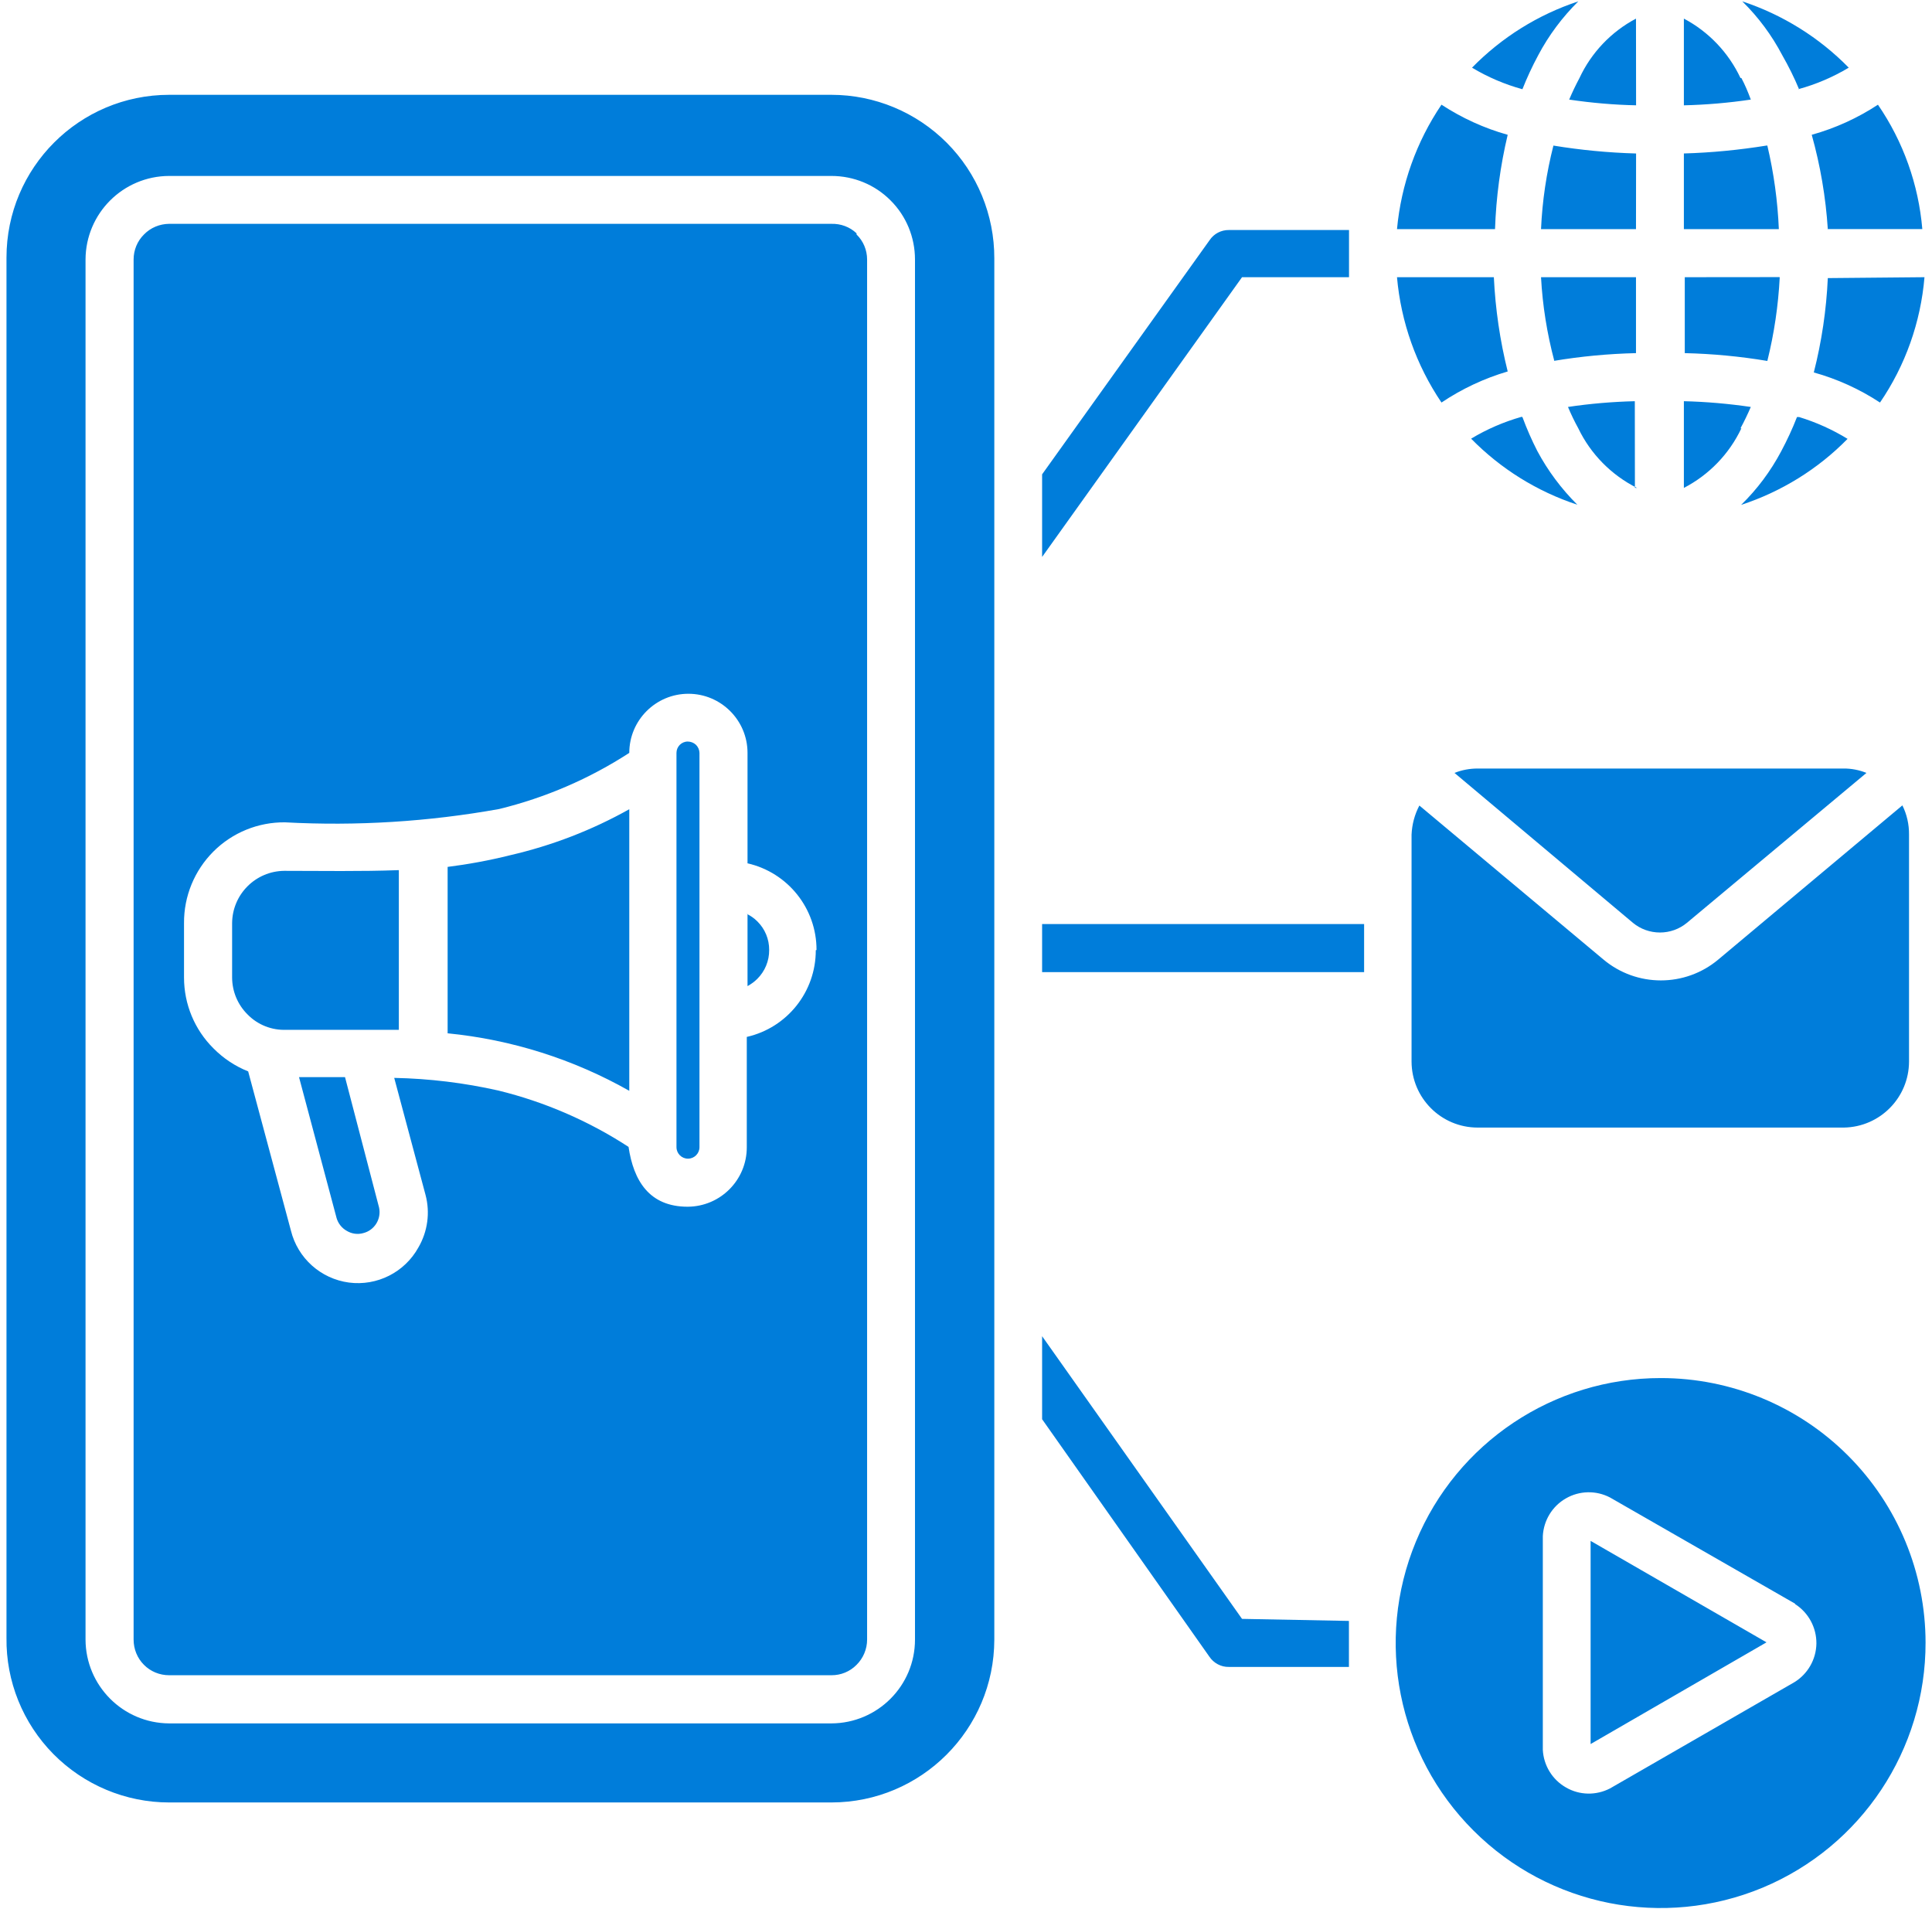 <svg xmlns="http://www.w3.org/2000/svg" width="84" height="83" viewBox="0 0 84 83" fill="none"><path d="M83.673 12.051C83.509 14.004 82.845 15.883 81.739 17.5C80.853 16.918 79.884 16.477 78.861 16.192C79.204 14.848 79.407 13.473 79.47 12.09L83.673 12.051ZM75.673 18.621C75.837 18.317 75.986 18.008 76.122 17.692C75.157 17.551 74.185 17.465 73.212 17.442V21.211C74.306 20.645 75.185 19.734 75.712 18.621L75.673 18.621ZM75.673 3.391C75.153 2.286 74.29 1.379 73.212 0.809V4.579C74.185 4.555 75.157 4.473 76.122 4.329C76.001 4.001 75.872 3.692 75.712 3.391H75.673ZM78.185 3.879H78.181C78.954 3.669 79.696 3.352 80.38 2.942C79.091 1.626 77.501 0.637 75.751 0.059C76.45 0.743 77.036 1.536 77.489 2.399C77.763 2.879 78.009 3.372 78.22 3.879H78.185ZM76.806 6.329H76.802C75.614 6.52 74.415 6.637 73.212 6.672V9.962H77.341C77.29 8.739 77.122 7.52 76.841 6.329L76.806 6.329ZM77.345 12.047L73.251 12.051V15.352C74.454 15.38 75.653 15.493 76.841 15.692C77.138 14.497 77.317 13.278 77.38 12.051L77.345 12.047ZM67.544 15.688L67.54 15.692C68.728 15.493 69.927 15.38 71.13 15.352V12.051H67.001C67.067 13.282 67.263 14.501 67.579 15.692L67.544 15.688ZM71.134 4.579L71.13 0.81C70.052 1.38 69.189 2.286 68.673 3.392C68.513 3.692 68.364 4.001 68.224 4.333L68.22 4.329C69.2 4.474 70.185 4.56 71.173 4.579L71.134 4.579ZM71.134 6.669L71.13 6.673C69.927 6.638 68.728 6.524 67.54 6.329C67.236 7.52 67.056 8.735 67.001 9.962H71.13L71.134 6.669ZM78.134 18.13H78.13C77.931 18.642 77.7 19.138 77.442 19.622C76.985 20.482 76.4 21.27 75.7 21.95C77.45 21.376 79.04 20.395 80.329 19.079C79.673 18.677 78.962 18.356 78.22 18.13L78.134 18.13ZM79.384 9.958H83.583L83.579 9.962C83.415 8.02 82.751 6.157 81.65 4.552C80.763 5.134 79.794 5.575 78.771 5.86C79.146 7.2 79.38 8.575 79.47 9.962L79.384 9.958ZM71.083 21.208L71.079 17.442C70.106 17.466 69.134 17.548 68.173 17.692C68.306 18.009 68.454 18.317 68.622 18.622C69.161 19.743 70.06 20.653 71.173 21.212L71.083 21.208ZM71.001 40.122C71.329 40.392 71.743 40.54 72.173 40.54C72.599 40.54 73.013 40.392 73.341 40.122L81.15 33.602C80.833 33.474 80.493 33.407 80.15 33.411H64.24C63.9 33.411 63.56 33.474 63.239 33.602L71.001 40.122ZM66.15 18.122C65.384 18.341 64.646 18.657 63.962 19.071C65.251 20.384 66.833 21.368 68.579 21.942C67.888 21.255 67.302 20.47 66.841 19.61C66.595 19.13 66.38 18.638 66.192 18.13L66.15 18.122ZM61.372 36.282V46.153V46.149C61.376 47.735 62.657 49.016 64.239 49.02H80.173C81.74 48.993 82.998 47.719 83.001 46.149V36.282C83.005 35.841 82.908 35.407 82.712 35.013L74.712 41.712C73.267 42.926 71.158 42.926 69.712 41.712L61.712 35.02C61.505 35.411 61.392 35.841 61.372 36.282ZM43.231 11.282V71.282C43.223 75.188 40.059 78.356 36.149 78.36H7.352C5.462 78.36 3.649 77.598 2.321 76.255C0.993 74.911 0.258 73.091 0.282 71.2V11.2C0.282 7.294 3.446 4.126 7.352 4.122H36.153H36.149C38.032 4.122 39.837 4.876 41.165 6.208C42.493 7.54 43.235 9.348 43.231 11.231L43.231 11.282ZM39.782 11.282C39.782 10.317 39.403 9.391 38.719 8.712C38.04 8.028 37.114 7.649 36.149 7.649H7.352C5.348 7.657 3.727 9.278 3.719 11.282V71.282C3.727 73.286 5.348 74.911 7.352 74.923H36.153H36.149C38.157 74.915 39.782 73.286 39.782 71.282L39.782 11.282ZM37.243 10.192H37.239C37.536 10.477 37.7 10.872 37.7 11.282V71.282C37.7 71.692 37.532 72.091 37.239 72.38C36.954 72.669 36.559 72.833 36.149 72.829H7.352C6.942 72.829 6.547 72.669 6.258 72.376C5.969 72.087 5.809 71.692 5.809 71.282V11.282C5.809 10.872 5.969 10.481 6.262 10.192C6.547 9.899 6.942 9.735 7.352 9.731H36.153H36.149C36.555 9.72 36.946 9.864 37.239 10.141L37.243 10.192ZM35.501 41.301C35.505 39.496 34.258 37.934 32.501 37.532V32.731C32.501 31.313 31.348 30.161 29.93 30.161C28.512 30.161 27.36 31.313 27.36 32.731C25.626 33.856 23.712 34.68 21.7 35.172C18.63 35.723 15.505 35.918 12.391 35.75C11.223 35.739 10.102 36.196 9.278 37.02C8.454 37.844 7.993 38.965 8.001 40.129V42.5C8.001 43.657 8.462 44.766 9.282 45.578C9.712 46.012 10.223 46.352 10.79 46.578L12.649 53.5C12.946 54.7 13.946 55.594 15.172 55.758C16.395 55.918 17.594 55.313 18.192 54.231C18.594 53.539 18.708 52.715 18.5 51.942L17.141 46.864V46.86C18.665 46.891 20.184 47.075 21.672 47.411C23.68 47.903 25.594 48.731 27.328 49.86C27.547 51.329 28.227 52.461 29.899 52.461C31.321 52.454 32.469 51.301 32.469 49.879V45.079C34.227 44.68 35.473 43.114 35.469 41.309L35.501 41.301ZM32.501 39.731V42.871C32.653 42.785 32.797 42.684 32.922 42.559C33.258 42.227 33.446 41.774 33.442 41.301C33.446 40.828 33.258 40.379 32.922 40.051C32.79 39.918 32.637 39.813 32.469 39.731L32.501 39.731ZM66.88 2.399C67.337 1.536 67.927 0.747 68.622 0.059C66.872 0.637 65.29 1.625 64.001 2.942C64.684 3.352 65.423 3.668 66.192 3.879C66.391 3.375 66.622 2.879 66.88 2.399ZM83.72 71.399C83.731 76.063 80.934 80.274 76.63 82.067C72.321 83.856 67.364 82.879 64.064 79.582C60.763 76.29 59.775 71.329 61.56 67.023C63.341 62.715 67.548 59.906 72.212 59.91C75.263 59.91 78.192 61.121 80.349 63.281C82.509 65.442 83.72 68.367 83.72 71.422L83.72 71.399ZM78.048 69.719L70.001 65.102C69.395 64.786 68.673 64.801 68.083 65.141C67.489 65.481 67.114 66.098 67.079 66.782V76.071C67.114 76.75 67.489 77.368 68.083 77.707C68.673 78.051 69.395 78.063 70.001 77.75L78.001 73.141C78.595 72.785 78.962 72.145 78.974 71.454C78.981 70.762 78.634 70.114 78.052 69.739L78.048 69.719ZM69.157 75.821L76.805 71.399L69.157 66.989V75.821ZM45.309 42.262H59.309V40.172H45.309V42.262ZM54.001 70.379L45.309 58.09V61.699L52.579 72.019C52.77 72.304 53.09 72.476 53.43 72.468H58.649V71.468V70.468L54.001 70.379ZM65.552 16.149C65.216 14.805 65.016 13.434 64.95 12.051H60.739C60.911 14 61.575 15.875 62.673 17.5C63.556 16.907 64.528 16.45 65.552 16.149ZM65.552 5.86C64.528 5.575 63.559 5.129 62.673 4.551C61.583 6.161 60.919 8.024 60.739 9.961H65.001C65.048 8.579 65.231 7.207 65.552 5.86ZM58.653 12.051V11.051V10H53.431C53.094 9.996 52.778 10.161 52.591 10.442L45.309 20.622V24.212L54.001 12.052L58.653 12.051ZM15.001 46.828H13.001L14.63 52.938V52.941C14.697 53.184 14.861 53.391 15.079 53.512C15.294 53.641 15.552 53.676 15.79 53.609C16.282 53.488 16.587 52.996 16.482 52.5L15.001 46.828ZM19.462 37.688V44.922C22.239 45.195 24.931 46.047 27.36 47.422V35.18C25.739 36.09 23.993 36.762 22.181 37.18C21.274 37.407 20.357 37.575 19.431 37.692L19.462 37.688ZM29.9 32.238C29.631 32.238 29.412 32.461 29.412 32.731V49.872C29.412 50.145 29.634 50.372 29.912 50.372C30.189 50.372 30.412 50.145 30.412 49.872V32.731C30.408 32.598 30.353 32.473 30.259 32.379C30.162 32.289 30.033 32.238 29.9 32.238ZM12.361 37.859C11.111 37.871 10.103 38.879 10.092 40.129V42.5C10.095 43.102 10.334 43.676 10.763 44.102C11.205 44.555 11.818 44.797 12.451 44.77H17.341V37.828C15.693 37.891 14.002 37.859 12.361 37.859Z" fill="#007dda"></path></svg>